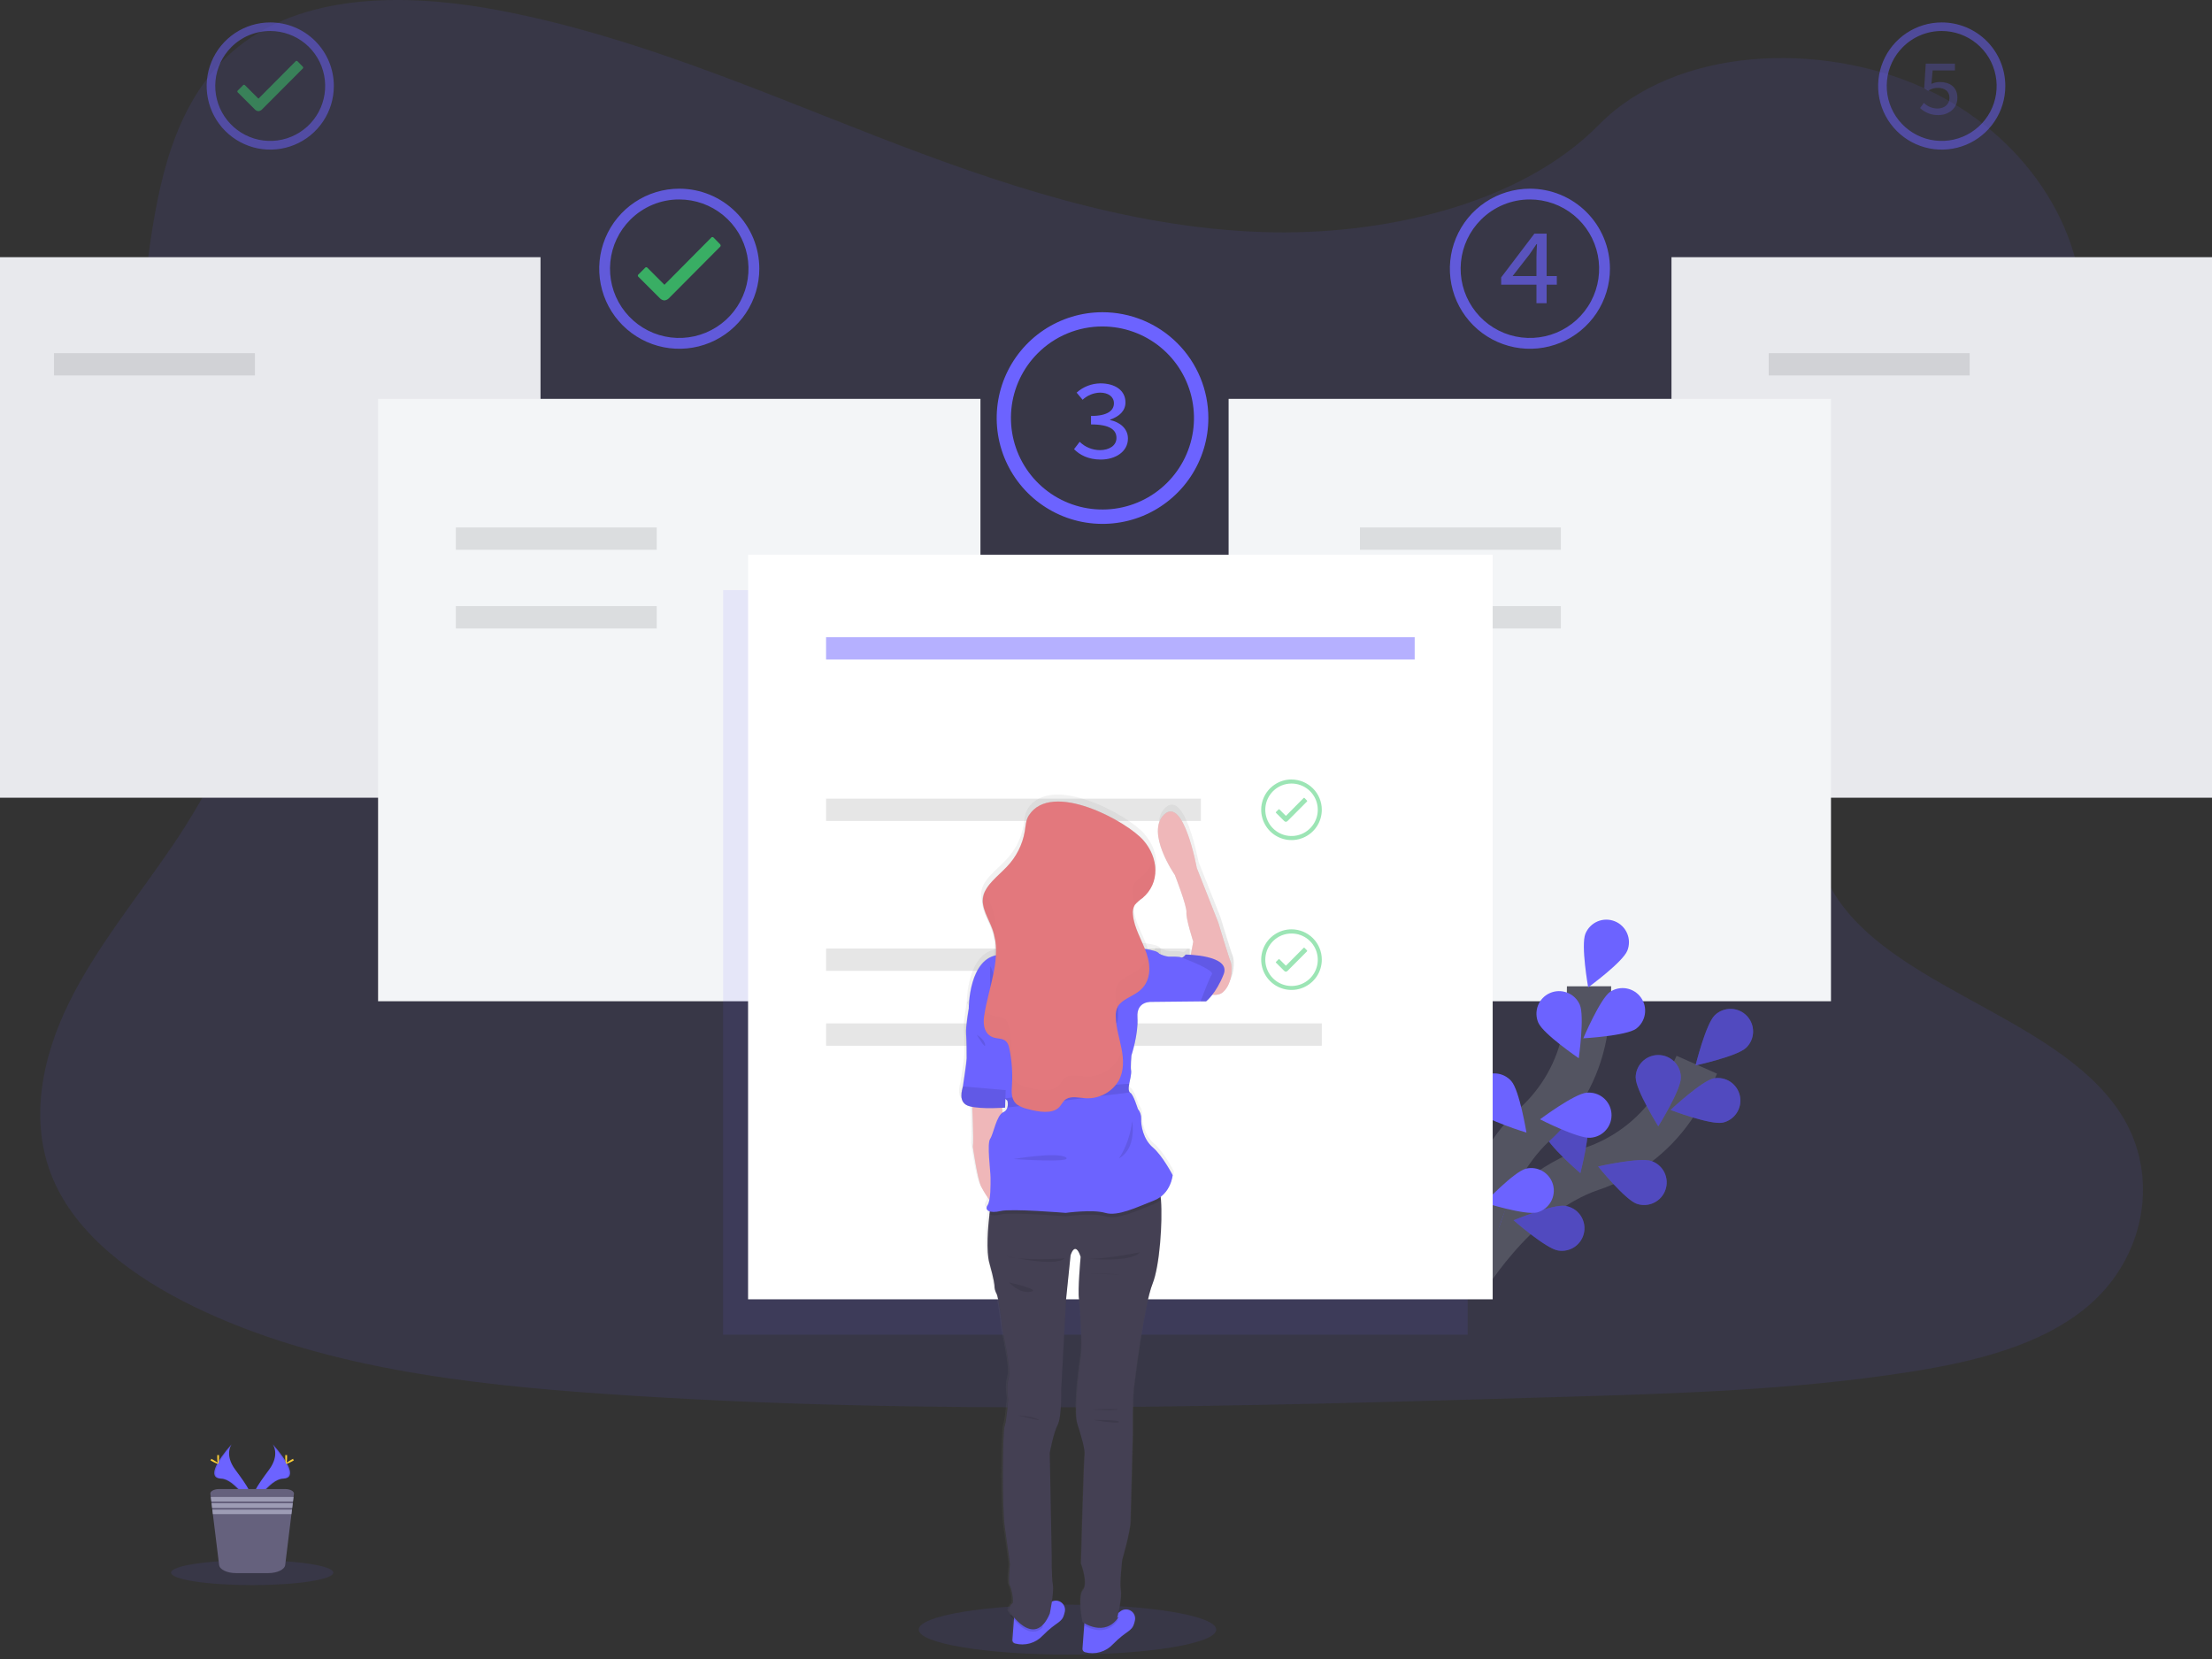 <?xml version="1.0" encoding="UTF-8"?> <svg xmlns="http://www.w3.org/2000/svg" width="100" height="75" viewBox="0 0 100 75" fill="none"><rect x="0" y="0" width="100" height="75" fill="#333333" stroke="none"/><g clip-path="url(#clip0)"><path opacity="0.1" d="M57.05 10.49C50.956 10.279 45.152 8.311 39.609 6.158C34.067 4.006 28.577 1.618 22.629 0.481C18.803 -0.253 14.428 -0.357 11.346 1.695C8.38 3.668 7.42 7.079 6.905 10.237C6.517 12.616 6.289 15.12 7.351 17.346C8.089 18.893 9.398 20.192 10.304 21.672C13.456 26.826 11.228 33.18 7.814 38.211C6.213 40.571 4.353 42.825 3.117 45.334C1.88 47.844 1.309 50.725 2.391 53.288C3.462 55.83 6.017 57.736 8.784 59.078C14.405 61.804 21.025 62.584 27.486 63.026C41.782 64.004 56.154 63.581 70.489 63.156C75.794 63 81.121 62.841 86.34 62.021C89.238 61.565 92.23 60.842 94.334 59.096C97.005 56.88 97.667 53.129 95.877 50.35C92.875 45.69 84.577 44.533 82.477 39.532C81.322 36.779 82.508 33.713 84.186 31.16C87.787 25.683 93.822 20.878 94.139 14.618C94.358 10.318 91.457 6.012 86.971 3.977C82.269 1.845 75.749 2.113 72.282 5.642C68.708 9.278 62.429 10.677 57.05 10.49Z" fill="#6C63FF"></path><path d="M24.436 11.627H0V36.063H24.436V11.627Z" fill="#E8E9ED"></path><path d="M100 11.627H75.564V36.063H100V11.627Z" fill="#E8E9ED"></path><path opacity="0.5" d="M13.69 3.016L13.446 2.766C13.441 2.761 13.435 2.757 13.429 2.754C13.422 2.751 13.415 2.749 13.408 2.75C13.4 2.749 13.393 2.751 13.386 2.754C13.38 2.757 13.374 2.761 13.369 2.766L11.684 4.461L11.07 3.848C11.065 3.843 11.059 3.839 11.052 3.836C11.046 3.833 11.038 3.832 11.031 3.832C11.024 3.832 11.017 3.833 11.01 3.836C11.003 3.839 10.997 3.843 10.992 3.848L10.747 4.094C10.741 4.099 10.737 4.105 10.734 4.112C10.731 4.119 10.73 4.126 10.73 4.134C10.73 4.141 10.731 4.148 10.734 4.155C10.737 4.162 10.741 4.168 10.747 4.173L11.521 4.946C11.562 4.992 11.62 5.021 11.682 5.025C11.743 5.02 11.8 4.993 11.843 4.949L13.691 3.095C13.701 3.084 13.706 3.07 13.706 3.056C13.706 3.041 13.701 3.027 13.691 3.016H13.69Z" fill="#3ACC6C"></path><path opacity="0.5" d="M12.217 1.401C12.792 1.402 13.349 1.601 13.793 1.966C14.238 2.331 14.541 2.839 14.653 3.403C14.765 3.966 14.678 4.552 14.407 5.058C14.136 5.565 13.697 5.962 13.166 6.182C12.635 6.402 12.044 6.431 11.494 6.264C10.944 6.097 10.469 5.744 10.149 5.266C9.83 4.788 9.686 4.214 9.743 3.642C9.799 3.07 10.052 2.536 10.459 2.129C10.689 1.897 10.963 1.714 11.265 1.589C11.567 1.464 11.891 1.4 12.217 1.401ZM12.217 1.014C11.649 1.014 11.093 1.183 10.62 1.499C10.148 1.815 9.779 2.264 9.562 2.789C9.344 3.314 9.287 3.892 9.398 4.45C9.509 5.008 9.783 5.52 10.185 5.922C10.587 6.324 11.1 6.598 11.657 6.709C12.215 6.819 12.793 6.762 13.318 6.545C13.844 6.327 14.293 5.958 14.608 5.485C14.924 5.013 15.092 4.457 15.092 3.888C15.092 3.51 15.018 3.137 14.874 2.788C14.729 2.439 14.518 2.122 14.251 1.855C13.983 1.588 13.667 1.377 13.318 1.232C12.969 1.088 12.595 1.014 12.217 1.014Z" fill="#6C63FF"></path><path opacity="0.8" d="M32.563 11.051L32.256 10.736C32.25 10.73 32.243 10.724 32.234 10.721C32.226 10.717 32.217 10.716 32.208 10.716C32.199 10.715 32.19 10.717 32.181 10.72C32.173 10.724 32.165 10.729 32.159 10.736L30.038 12.874L29.265 12.102C29.258 12.095 29.251 12.09 29.243 12.086C29.235 12.083 29.226 12.081 29.217 12.081C29.207 12.081 29.198 12.083 29.19 12.086C29.182 12.09 29.174 12.095 29.168 12.102L28.858 12.412C28.851 12.418 28.846 12.425 28.842 12.434C28.838 12.443 28.836 12.452 28.836 12.461C28.836 12.47 28.838 12.479 28.842 12.488C28.846 12.496 28.851 12.504 28.858 12.51L29.831 13.482C29.884 13.54 29.957 13.575 30.035 13.581C30.111 13.574 30.183 13.541 30.236 13.487L32.562 11.148C32.573 11.134 32.579 11.118 32.579 11.101C32.579 11.084 32.573 11.067 32.562 11.054L32.563 11.051Z" fill="#3ACC6C"></path><path opacity="0.8" d="M30.708 9.017C31.432 9.017 32.134 9.268 32.694 9.728C33.254 10.188 33.637 10.827 33.778 11.537C33.919 12.248 33.81 12.985 33.468 13.624C33.127 14.263 32.575 14.763 31.905 15.04C31.236 15.318 30.491 15.354 29.798 15.144C29.105 14.934 28.507 14.489 28.104 13.887C27.702 13.285 27.521 12.562 27.592 11.841C27.663 11.12 27.981 10.446 28.493 9.934C28.784 9.642 29.129 9.411 29.509 9.253C29.889 9.096 30.297 9.015 30.708 9.017ZM30.708 8.53C29.992 8.53 29.293 8.742 28.698 9.14C28.103 9.537 27.639 10.103 27.365 10.764C27.091 11.425 27.019 12.153 27.159 12.855C27.299 13.557 27.643 14.201 28.149 14.707C28.655 15.213 29.3 15.558 30.002 15.698C30.704 15.837 31.432 15.766 32.093 15.492C32.754 15.218 33.319 14.754 33.717 14.159C34.115 13.564 34.327 12.864 34.327 12.149C34.327 11.673 34.233 11.203 34.052 10.764C33.87 10.325 33.603 9.926 33.267 9.59C32.931 9.254 32.532 8.987 32.093 8.805C31.654 8.623 31.183 8.53 30.708 8.53Z" fill="#6C63FF"></path><path opacity="0.5" d="M87.782 1.401C88.356 1.402 88.913 1.601 89.357 1.966C89.802 2.331 90.105 2.839 90.217 3.403C90.329 3.966 90.242 4.552 89.971 5.058C89.7 5.565 89.261 5.962 88.73 6.182C88.199 6.402 87.608 6.431 87.058 6.264C86.508 6.097 86.033 5.744 85.713 5.266C85.394 4.788 85.251 4.214 85.307 3.642C85.363 3.07 85.616 2.536 86.023 2.129C86.253 1.897 86.527 1.714 86.829 1.589C87.131 1.464 87.455 1.4 87.782 1.401ZM87.782 1.014C87.213 1.014 86.657 1.183 86.184 1.499C85.712 1.815 85.343 2.264 85.126 2.789C84.908 3.314 84.851 3.892 84.962 4.45C85.073 5.008 85.347 5.52 85.749 5.922C86.151 6.324 86.664 6.598 87.221 6.709C87.779 6.819 88.357 6.762 88.882 6.545C89.408 6.327 89.857 5.958 90.172 5.485C90.488 5.013 90.657 4.457 90.656 3.888C90.656 3.51 90.582 3.137 90.438 2.788C90.293 2.439 90.082 2.122 89.815 1.855C89.548 1.588 89.231 1.377 88.882 1.232C88.533 1.088 88.159 1.014 87.782 1.014Z" fill="#6C63FF"></path><path opacity="0.8" d="M69.159 9.017C69.884 9.016 70.586 9.267 71.147 9.726C71.707 10.184 72.091 10.824 72.233 11.534C72.375 12.245 72.266 12.982 71.925 13.622C71.585 14.261 71.032 14.762 70.363 15.04C69.694 15.317 68.949 15.354 68.256 15.145C67.562 14.935 66.963 14.491 66.561 13.888C66.158 13.286 65.976 12.563 66.047 11.842C66.118 11.121 66.437 10.447 66.949 9.934C67.239 9.643 67.585 9.411 67.965 9.254C68.345 9.097 68.752 9.016 69.164 9.017H69.159ZM69.164 8.53C68.448 8.53 67.749 8.743 67.153 9.14C66.558 9.538 66.094 10.103 65.821 10.764C65.547 11.425 65.475 12.153 65.615 12.855C65.754 13.557 66.099 14.202 66.605 14.708C67.111 15.214 67.756 15.558 68.458 15.698C69.16 15.838 69.887 15.766 70.549 15.492C71.21 15.218 71.775 14.754 72.173 14.159C72.57 13.564 72.782 12.865 72.782 12.149C72.783 11.673 72.689 11.202 72.507 10.763C72.325 10.323 72.058 9.924 71.721 9.588C71.385 9.252 70.985 8.986 70.546 8.804C70.106 8.623 69.635 8.53 69.159 8.53H69.164Z" fill="#6C63FF"></path><path d="M49.843 14.759C50.8 14.76 51.727 15.092 52.467 15.7C53.206 16.307 53.712 17.153 53.898 18.091C54.085 19.03 53.94 20.005 53.488 20.848C53.036 21.692 52.306 22.354 51.422 22.72C50.538 23.086 49.554 23.134 48.638 22.856C47.722 22.578 46.931 21.991 46.399 21.195C45.868 20.399 45.629 19.443 45.722 18.491C45.816 17.538 46.237 16.648 46.914 15.971C47.298 15.585 47.754 15.28 48.257 15.072C48.76 14.864 49.299 14.757 49.843 14.759ZM49.843 14.115C48.897 14.115 47.971 14.396 47.185 14.921C46.398 15.447 45.785 16.194 45.422 17.069C45.06 17.943 44.966 18.905 45.15 19.833C45.335 20.761 45.791 21.613 46.46 22.282C47.129 22.951 47.981 23.407 48.909 23.592C49.837 23.776 50.799 23.682 51.674 23.32C52.548 22.957 53.295 22.344 53.821 21.557C54.346 20.771 54.627 19.846 54.627 18.899C54.627 18.271 54.504 17.649 54.263 17.068C54.023 16.488 53.67 15.96 53.226 15.516C52.782 15.072 52.254 14.719 51.674 14.479C51.093 14.239 50.471 14.115 49.843 14.115Z" fill="#6C63FF"></path><path d="M44.324 18.032H17.092V45.264H44.324V18.032Z" fill="#F3F5F7"></path><path d="M82.775 18.032H55.543V45.264H82.775V18.032Z" fill="#F3F5F7"></path><path opacity="0.1" d="M11.524 15.965H2.442V16.974H11.524V15.965Z" fill="black"></path><path opacity="0.1" d="M89.044 15.965H79.961V16.974H89.044V15.965Z" fill="black"></path><path d="M66.025 58.231C66.025 58.231 68.385 54.051 71.939 52.847C73.433 52.351 74.725 51.384 75.623 50.091C76.043 49.473 76.407 48.818 76.709 48.134" stroke="#535461" stroke-width="2" stroke-miterlimit="10"></path><path d="M78.943 47.364C78.538 47.757 76.653 48.164 76.653 48.164C76.653 48.164 77.116 46.291 77.521 45.897C77.715 45.709 77.977 45.605 78.248 45.609C78.519 45.613 78.777 45.725 78.966 45.92C79.154 46.114 79.258 46.376 79.254 46.647C79.25 46.918 79.138 47.176 78.943 47.364Z" fill="#6C63FF"></path><path d="M77.877 50.752C77.323 50.863 75.523 50.179 75.523 50.179C75.523 50.179 76.928 48.861 77.482 48.749C77.745 48.703 78.016 48.761 78.236 48.912C78.456 49.063 78.608 49.294 78.66 49.556C78.712 49.818 78.659 50.09 78.514 50.313C78.368 50.537 78.14 50.695 77.879 50.752H77.877Z" fill="#6C63FF"></path><path d="M73.993 54.42C73.46 54.232 72.248 52.734 72.248 52.734C72.248 52.734 74.131 52.304 74.661 52.489C74.788 52.532 74.905 52.601 75.005 52.69C75.106 52.779 75.187 52.887 75.246 53.008C75.305 53.129 75.339 53.26 75.347 53.394C75.355 53.528 75.336 53.662 75.292 53.788C75.249 53.915 75.18 54.032 75.091 54.133C75.002 54.233 74.894 54.315 74.773 54.373C74.653 54.432 74.521 54.466 74.388 54.474C74.254 54.482 74.119 54.464 73.993 54.42Z" fill="#6C63FF"></path><path d="M70.433 56.532C69.876 56.438 68.427 55.166 68.427 55.166C68.427 55.166 70.209 54.425 70.766 54.516C70.899 54.537 71.027 54.584 71.142 54.654C71.257 54.725 71.357 54.817 71.436 54.926C71.515 55.036 71.572 55.16 71.603 55.291C71.634 55.422 71.639 55.559 71.617 55.692C71.595 55.825 71.547 55.953 71.475 56.067C71.404 56.181 71.31 56.281 71.2 56.359C71.09 56.437 70.966 56.492 70.834 56.522C70.702 56.552 70.566 56.555 70.433 56.532Z" fill="#6C63FF"></path><path d="M73.947 48.715C73.947 49.281 74.968 50.916 74.968 50.916C74.968 50.916 75.989 49.281 75.989 48.717C75.989 48.446 75.881 48.186 75.689 47.994C75.498 47.803 75.238 47.695 74.967 47.695C74.696 47.695 74.436 47.803 74.245 47.994C74.053 48.186 73.945 48.446 73.945 48.717L73.947 48.715Z" fill="#6C63FF"></path><path d="M69.811 51.241C69.979 51.78 71.444 53.036 71.444 53.036C71.444 53.036 71.929 51.169 71.761 50.631C71.721 50.503 71.656 50.384 71.57 50.281C71.484 50.178 71.378 50.093 71.26 50.031C71.141 49.969 71.011 49.93 70.877 49.918C70.743 49.906 70.609 49.921 70.481 49.961C70.353 50.001 70.234 50.066 70.131 50.152C70.028 50.238 69.943 50.343 69.88 50.462C69.818 50.581 69.78 50.711 69.768 50.845C69.756 50.978 69.771 51.113 69.811 51.241Z" fill="#6C63FF"></path><path d="M66.127 54.244C66.202 54.803 67.432 56.288 67.432 56.288C67.432 56.288 68.227 54.531 68.153 53.972C68.116 53.703 67.975 53.46 67.76 53.295C67.544 53.131 67.272 53.059 67.004 53.095C66.735 53.131 66.492 53.272 66.327 53.488C66.163 53.703 66.091 53.975 66.127 54.244Z" fill="#6C63FF"></path><path opacity="0.25" d="M78.943 47.364C78.538 47.757 76.653 48.164 76.653 48.164C76.653 48.164 77.116 46.291 77.521 45.897C77.715 45.709 77.977 45.605 78.248 45.609C78.519 45.613 78.777 45.725 78.966 45.92C79.154 46.114 79.258 46.376 79.254 46.647C79.25 46.918 79.138 47.176 78.943 47.364Z" fill="black"></path><path opacity="0.25" d="M77.877 50.752C77.323 50.863 75.523 50.179 75.523 50.179C75.523 50.179 76.928 48.861 77.482 48.749C77.745 48.703 78.016 48.761 78.236 48.912C78.456 49.063 78.608 49.294 78.66 49.556C78.712 49.818 78.659 50.09 78.514 50.313C78.368 50.537 78.14 50.695 77.879 50.752H77.877Z" fill="black"></path><path opacity="0.25" d="M73.993 54.42C73.46 54.232 72.248 52.734 72.248 52.734C72.248 52.734 74.131 52.304 74.661 52.489C74.788 52.532 74.905 52.601 75.005 52.69C75.106 52.779 75.187 52.887 75.246 53.008C75.305 53.129 75.339 53.26 75.347 53.394C75.355 53.528 75.336 53.662 75.292 53.788C75.249 53.915 75.18 54.032 75.091 54.133C75.002 54.233 74.894 54.315 74.773 54.373C74.653 54.432 74.521 54.466 74.388 54.474C74.254 54.482 74.119 54.464 73.993 54.42Z" fill="black"></path><path opacity="0.25" d="M70.433 56.532C69.876 56.438 68.427 55.166 68.427 55.166C68.427 55.166 70.209 54.425 70.766 54.516C70.899 54.537 71.027 54.584 71.142 54.654C71.257 54.725 71.357 54.817 71.436 54.926C71.515 55.036 71.572 55.16 71.603 55.291C71.634 55.422 71.639 55.559 71.617 55.692C71.595 55.825 71.547 55.953 71.475 56.067C71.404 56.181 71.31 56.281 71.2 56.359C71.09 56.437 70.966 56.492 70.834 56.522C70.702 56.552 70.566 56.555 70.433 56.532Z" fill="black"></path><path opacity="0.25" d="M73.947 48.715C73.947 49.281 74.968 50.916 74.968 50.916C74.968 50.916 75.989 49.281 75.989 48.717C75.989 48.446 75.881 48.186 75.689 47.994C75.498 47.803 75.238 47.695 74.967 47.695C74.696 47.695 74.436 47.803 74.245 47.994C74.053 48.186 73.945 48.446 73.945 48.717L73.947 48.715Z" fill="black"></path><path opacity="0.25" d="M69.811 51.241C69.979 51.78 71.444 53.036 71.444 53.036C71.444 53.036 71.929 51.169 71.761 50.631C71.721 50.503 71.656 50.384 71.57 50.281C71.484 50.178 71.378 50.093 71.26 50.031C71.141 49.969 71.011 49.93 70.877 49.918C70.743 49.906 70.609 49.921 70.481 49.961C70.353 50.001 70.234 50.066 70.131 50.152C70.028 50.238 69.943 50.343 69.88 50.462C69.818 50.581 69.78 50.711 69.768 50.845C69.756 50.978 69.771 51.113 69.811 51.241Z" fill="black"></path><path opacity="0.25" d="M66.127 54.244C66.202 54.803 67.432 56.288 67.432 56.288C67.432 56.288 68.227 54.531 68.153 53.972C68.116 53.703 67.975 53.46 67.76 53.295C67.544 53.131 67.272 53.059 67.004 53.095C66.735 53.131 66.492 53.272 66.327 53.488C66.163 53.703 66.091 53.975 66.127 54.244Z" fill="black"></path><path d="M66.161 58.148C66.161 58.148 66.625 53.371 69.385 50.83C70.55 49.77 71.34 48.362 71.637 46.816C71.771 46.081 71.838 45.335 71.837 44.588" stroke="#535461" stroke-width="2" stroke-miterlimit="10"></path><path d="M73.568 42.978C73.357 43.502 71.798 44.637 71.798 44.637C71.798 44.637 71.461 42.738 71.672 42.215C71.722 42.09 71.797 41.977 71.891 41.881C71.984 41.785 72.096 41.709 72.22 41.656C72.343 41.604 72.476 41.576 72.61 41.575C72.744 41.574 72.877 41.599 73.002 41.649C73.126 41.699 73.24 41.773 73.335 41.867C73.431 41.961 73.508 42.073 73.56 42.196C73.613 42.32 73.641 42.452 73.642 42.587C73.643 42.721 73.618 42.854 73.568 42.978Z" fill="#6C63FF"></path><path d="M73.965 46.508C73.504 46.833 71.578 46.94 71.578 46.94C71.578 46.94 72.332 45.162 72.79 44.838C73.012 44.692 73.282 44.638 73.543 44.687C73.804 44.737 74.035 44.886 74.188 45.103C74.341 45.32 74.403 45.588 74.361 45.851C74.32 46.113 74.178 46.349 73.965 46.508Z" fill="#6C63FF"></path><path d="M71.9 51.435C71.335 51.482 69.622 50.602 69.622 50.602C69.622 50.602 71.167 49.446 71.729 49.399C71.864 49.386 72 49.399 72.13 49.438C72.26 49.478 72.381 49.543 72.485 49.629C72.59 49.716 72.676 49.822 72.739 49.943C72.801 50.063 72.84 50.195 72.851 50.33C72.862 50.465 72.847 50.601 72.805 50.73C72.763 50.86 72.696 50.979 72.607 51.082C72.519 51.185 72.411 51.269 72.289 51.33C72.168 51.39 72.036 51.426 71.9 51.435Z" fill="#6C63FF"></path><path d="M69.499 54.811C68.952 54.952 67.112 54.374 67.112 54.374C67.112 54.374 68.44 52.974 68.986 52.832C69.246 52.77 69.52 52.813 69.749 52.951C69.978 53.088 70.144 53.311 70.212 53.569C70.279 53.828 70.242 54.103 70.109 54.335C69.975 54.567 69.757 54.737 69.499 54.81V54.811Z" fill="#6C63FF"></path><path d="M69.547 46.239C69.776 46.755 71.372 47.84 71.372 47.84C71.372 47.84 71.644 45.93 71.416 45.414C71.306 45.166 71.103 44.972 70.85 44.875C70.597 44.777 70.316 44.784 70.068 44.894C69.82 45.003 69.626 45.207 69.528 45.46C69.431 45.713 69.437 45.994 69.547 46.242V46.239Z" fill="#6C63FF"></path><path d="M66.788 50.222C67.165 50.646 69.008 51.202 69.008 51.202C69.008 51.202 68.696 49.297 68.324 48.874C68.145 48.67 67.893 48.546 67.622 48.528C67.352 48.511 67.085 48.601 66.882 48.78C66.678 48.959 66.554 49.211 66.536 49.482C66.519 49.752 66.609 50.019 66.788 50.222Z" fill="#6C63FF"></path><path d="M64.638 54.461C64.933 54.943 66.66 55.802 66.66 55.802C66.66 55.802 66.675 53.873 66.378 53.392C66.236 53.161 66.008 52.996 65.744 52.933C65.481 52.87 65.203 52.914 64.972 53.056C64.741 53.198 64.576 53.426 64.513 53.689C64.45 53.953 64.495 54.23 64.636 54.461H64.638Z" fill="#6C63FF"></path><path opacity="0.1" d="M29.69 23.845H20.607V24.854H29.69V23.845Z" fill="black"></path><path opacity="0.1" d="M42.767 32.718H37.345V33.727H42.767V32.718Z" fill="black"></path><path opacity="0.1" d="M45.375 39.492H37.345V40.501H45.375V39.492Z" fill="black"></path><path opacity="0.1" d="M29.69 27.402H20.607V28.412H29.69V27.402Z" fill="black"></path><path opacity="0.1" d="M70.563 23.845H61.48V24.854H70.563V23.845Z" fill="black"></path><path opacity="0.1" d="M70.563 27.402H61.48V28.412H70.563V27.402Z" fill="black"></path><path d="M48.556 20.306L48.81 19.973C49.054 20.212 49.383 20.348 49.725 20.349C50.154 20.349 50.473 20.139 50.473 19.799C50.473 19.43 50.168 19.187 49.322 19.187V18.804C50.075 18.804 50.358 18.557 50.358 18.23C50.358 17.934 50.105 17.75 49.729 17.75C49.436 17.758 49.157 17.873 48.942 18.072L48.672 17.75C48.968 17.484 49.351 17.335 49.75 17.331C50.4 17.331 50.88 17.643 50.88 18.191C50.88 18.577 50.597 18.83 50.19 18.969V18.99C50.626 19.084 50.992 19.373 50.992 19.824C50.992 20.419 50.427 20.776 49.76 20.776C49.193 20.775 48.804 20.559 48.556 20.306Z" fill="#6C63FF"></path><g opacity="0.8"><path opacity="0.8" d="M69.46 11.629C69.46 11.448 69.475 11.218 69.485 11.037H69.461C69.358 11.197 69.24 11.356 69.135 11.515L68.381 12.481H70.381V12.87H67.865V12.541L69.367 10.563H69.92V13.707H69.46V11.629Z" fill="#6C63FF"></path></g><g opacity="0.5"><path opacity="0.5" d="M86.803 4.885L86.974 4.653C87.138 4.814 87.36 4.905 87.59 4.906C87.894 4.906 88.132 4.725 88.132 4.428C88.132 4.132 87.922 3.972 87.61 3.972C87.452 3.97 87.298 4.016 87.166 4.103L86.989 3.989L87.06 2.877H88.378V3.183H87.371L87.315 3.792C87.438 3.736 87.571 3.708 87.706 3.709C88.138 3.709 88.49 3.931 88.49 4.423C88.49 4.914 88.078 5.202 87.633 5.202C87.48 5.206 87.329 5.18 87.186 5.126C87.044 5.072 86.914 4.99 86.803 4.885Z" fill="#6C63FF"></path></g><path opacity="0.1" d="M66.351 26.678H32.689V60.34H66.351V26.678Z" fill="#6C63FF"></path><path d="M67.481 25.077H33.819V58.739H67.481V25.077Z" fill="white"></path><path opacity="0.5" d="M63.955 28.806H37.345V29.816H63.955V28.806Z" fill="#6C63FF"></path><path opacity="0.1" d="M54.289 36.105H37.345V37.114H54.289V36.105Z" fill="black"></path><path opacity="0.1" d="M53.785 42.88H37.345V43.889H53.785V42.88Z" fill="black"></path><path opacity="0.1" d="M59.756 46.266H37.345V47.276H59.756V46.266Z" fill="black"></path><path opacity="0.5" d="M59.089 36.194L58.973 36.074C58.968 36.07 58.961 36.067 58.954 36.067C58.947 36.067 58.941 36.07 58.936 36.074L58.133 36.884L57.84 36.591C57.835 36.587 57.828 36.584 57.821 36.584C57.814 36.584 57.808 36.587 57.803 36.591L57.685 36.709C57.683 36.712 57.681 36.715 57.68 36.718C57.678 36.721 57.678 36.724 57.678 36.728C57.678 36.731 57.678 36.735 57.68 36.738C57.681 36.741 57.683 36.744 57.685 36.747L58.055 37.115C58.075 37.137 58.102 37.15 58.132 37.153C58.161 37.15 58.188 37.137 58.208 37.116L59.089 36.232C59.093 36.226 59.095 36.22 59.095 36.213C59.095 36.206 59.093 36.199 59.089 36.194Z" fill="#3ACC6C"></path><path opacity="0.5" d="M58.387 35.422C58.661 35.422 58.928 35.517 59.14 35.691C59.352 35.865 59.498 36.107 59.551 36.376C59.605 36.645 59.564 36.925 59.434 37.167C59.305 37.409 59.096 37.599 58.842 37.704C58.589 37.809 58.306 37.823 58.044 37.744C57.781 37.664 57.554 37.496 57.401 37.268C57.249 37.039 57.18 36.765 57.207 36.492C57.234 36.219 57.355 35.964 57.549 35.769C57.659 35.659 57.789 35.571 57.933 35.512C58.077 35.452 58.231 35.422 58.387 35.422ZM58.387 35.238C58.116 35.238 57.851 35.318 57.626 35.469C57.4 35.619 57.224 35.833 57.12 36.084C57.017 36.334 56.989 36.609 57.042 36.875C57.095 37.141 57.226 37.385 57.417 37.577C57.609 37.769 57.853 37.899 58.119 37.952C58.385 38.005 58.66 37.978 58.911 37.874C59.161 37.77 59.375 37.594 59.526 37.369C59.676 37.144 59.756 36.878 59.756 36.607C59.756 36.245 59.611 35.897 59.354 35.641C59.098 35.384 58.75 35.24 58.387 35.24V35.238Z" fill="#3ACC6C"></path><path opacity="0.5" d="M59.089 42.968L58.973 42.849C58.97 42.847 58.967 42.845 58.964 42.844C58.961 42.842 58.957 42.842 58.954 42.842C58.95 42.842 58.947 42.842 58.944 42.844C58.941 42.845 58.938 42.847 58.936 42.849L58.133 43.658L57.84 43.366C57.837 43.364 57.835 43.362 57.831 43.36C57.828 43.359 57.825 43.358 57.821 43.358C57.818 43.358 57.814 43.359 57.811 43.36C57.808 43.362 57.806 43.364 57.803 43.366L57.685 43.483C57.683 43.486 57.681 43.489 57.68 43.492C57.678 43.495 57.678 43.498 57.678 43.502C57.678 43.505 57.678 43.509 57.68 43.512C57.681 43.515 57.683 43.518 57.685 43.521L58.055 43.89C58.075 43.912 58.102 43.925 58.132 43.928C58.161 43.925 58.188 43.912 58.208 43.891L59.089 43.006C59.093 43 59.095 42.994 59.095 42.987C59.095 42.98 59.093 42.973 59.089 42.968Z" fill="#3ACC6C"></path><path opacity="0.5" d="M58.387 42.202C58.661 42.201 58.928 42.296 59.14 42.47C59.352 42.644 59.498 42.887 59.551 43.156C59.605 43.425 59.564 43.705 59.434 43.947C59.305 44.189 59.096 44.379 58.842 44.484C58.589 44.589 58.306 44.603 58.044 44.523C57.781 44.444 57.554 44.276 57.401 44.047C57.249 43.819 57.18 43.545 57.207 43.272C57.234 42.998 57.355 42.743 57.549 42.549C57.659 42.438 57.789 42.351 57.933 42.291C58.077 42.232 58.231 42.201 58.387 42.202ZM58.387 42.013C58.116 42.013 57.851 42.093 57.626 42.244C57.4 42.394 57.224 42.608 57.121 42.858C57.017 43.109 56.989 43.384 57.042 43.65C57.095 43.916 57.225 44.16 57.417 44.352C57.608 44.543 57.853 44.674 58.118 44.727C58.384 44.78 58.66 44.753 58.91 44.649C59.16 44.545 59.374 44.37 59.525 44.145C59.676 43.919 59.756 43.654 59.756 43.383C59.756 43.203 59.721 43.025 59.652 42.859C59.583 42.693 59.483 42.542 59.355 42.414C59.228 42.287 59.077 42.186 58.911 42.117C58.745 42.049 58.567 42.013 58.387 42.013Z" fill="#3ACC6C"></path><path opacity="0.1" d="M48.259 74.799C51.973 74.799 54.983 74.293 54.983 73.671C54.983 73.047 51.973 72.543 48.259 72.543C44.545 72.543 41.535 73.047 41.535 73.671C41.535 74.293 44.545 74.799 48.259 74.799Z" fill="#6C63FF"></path><path d="M12.327 65.289C12.327 65.289 12.677 65.748 12.165 66.441C11.652 67.134 11.229 67.718 11.4 68.15C11.4 68.15 12.173 66.863 12.803 66.846C13.433 66.828 13.019 66.063 12.327 65.289Z" fill="#6C63FF"></path><path opacity="0.1" d="M12.327 65.289C12.357 65.334 12.381 65.382 12.398 65.433C13.012 66.155 13.34 66.829 12.749 66.846C12.2 66.862 11.54 67.845 11.381 68.093C11.386 68.112 11.393 68.131 11.4 68.15C11.4 68.15 12.173 66.863 12.803 66.846C13.433 66.828 13.019 66.063 12.327 65.289Z" fill="black"></path><path d="M12.978 65.874C12.978 66.036 12.96 66.166 12.938 66.166C12.915 66.166 12.897 66.036 12.897 65.874C12.897 65.712 12.92 65.788 12.943 65.788C12.965 65.788 12.978 65.713 12.978 65.874Z" fill="#FFD037"></path><path d="M13.203 66.067C13.06 66.144 12.937 66.191 12.927 66.171C12.916 66.152 13.021 66.077 13.164 65.995C13.307 65.913 13.25 65.975 13.258 65.995C13.267 66.016 13.344 65.99 13.203 66.067Z" fill="#FFD037"></path><path d="M10.474 65.289C10.474 65.289 10.122 65.748 10.636 66.441C11.149 67.134 11.571 67.718 11.4 68.15C11.4 68.15 10.626 66.863 9.997 66.846C9.368 66.828 9.781 66.063 10.474 65.289Z" fill="#6C63FF"></path><path opacity="0.1" d="M10.474 65.289C10.443 65.334 10.419 65.382 10.402 65.433C9.787 66.155 9.46 66.829 10.051 66.846C10.601 66.862 11.261 67.845 11.419 68.093C11.413 68.112 11.408 68.131 11.4 68.15C11.4 68.15 10.626 66.863 9.997 66.846C9.368 66.828 9.781 66.063 10.474 65.289Z" fill="black"></path><path d="M9.821 65.874C9.821 66.036 9.839 66.166 9.862 66.166C9.884 66.166 9.902 66.036 9.902 65.874C9.902 65.712 9.879 65.788 9.857 65.788C9.834 65.788 9.821 65.713 9.821 65.874Z" fill="#FFD037"></path><path d="M9.598 66.067C9.739 66.144 9.863 66.191 9.874 66.171C9.885 66.152 9.78 66.077 9.637 65.995C9.493 65.913 9.551 65.975 9.542 65.995C9.534 66.016 9.456 65.99 9.598 66.067Z" fill="#FFD037"></path><path opacity="0.1" d="M11.4 71.659C13.426 71.659 15.068 71.407 15.068 71.096C15.068 70.785 13.426 70.533 11.4 70.533C9.375 70.533 7.733 70.785 7.733 71.096C7.733 71.407 9.375 71.659 11.4 71.659Z" fill="#6C63FF"></path><path d="M13.288 67.531L13.27 67.675L13.246 67.877L13.235 67.962L13.211 68.164L13.2 68.249L13.175 68.45L12.893 70.751C12.868 70.957 12.532 71.117 12.127 71.117H10.67C10.265 71.117 9.93 70.957 9.906 70.751L9.623 68.45L9.599 68.249L9.588 68.164L9.564 67.962L9.554 67.877L9.529 67.675L9.51 67.531C9.496 67.415 9.678 67.317 9.907 67.317H12.89C13.12 67.317 13.302 67.415 13.288 67.531Z" fill="#65617D"></path><path d="M13.27 67.674L13.246 67.877H9.555L9.529 67.674H13.27Z" fill="#9D9CB5"></path><path d="M13.236 67.961L13.211 68.164H9.59L9.565 67.961H13.236Z" fill="#9D9CB5"></path><path d="M13.201 68.248L13.175 68.45H9.624L9.6 68.248H13.201Z" fill="#9D9CB5"></path><path opacity="0.1" d="M55.635 43.483C55.572 43.354 55.07 41.694 55.07 41.694L54.103 39.239C54.103 39.239 53.516 36.008 52.64 36.815C51.765 37.621 53.111 39.555 53.111 39.555C53.111 39.555 53.664 40.967 53.636 41.25C53.607 41.532 53.944 42.568 53.944 42.568L53.834 43.163C53.692 43.154 53.6 43.154 53.6 43.154C53.6 43.154 53.513 43.278 53.43 43.286C53.416 43.288 53.402 43.286 53.389 43.281C53.295 43.238 52.983 43.247 52.824 43.247C52.676 43.227 52.533 43.181 52.401 43.111C52.346 43.002 52.038 42.937 51.764 42.9C51.556 42.382 51.263 41.879 51.222 41.338C51.202 41.191 51.231 41.041 51.305 40.913C51.323 40.885 51.344 40.859 51.367 40.835C51.444 40.758 51.537 40.69 51.621 40.619C51.664 40.583 51.702 40.546 51.739 40.508C52.458 39.812 52.344 38.733 51.692 37.986C50.939 37.122 47.541 35.265 46.513 36.856C46.37 37.078 46.365 37.335 46.325 37.582C46.222 38.185 45.939 38.743 45.513 39.183C45.172 39.545 44.725 39.88 44.529 40.29L44.523 40.275C44.476 40.364 44.442 40.459 44.421 40.557C44.322 41.057 44.659 41.539 44.836 42.025C44.896 42.191 44.94 42.362 44.966 42.536L44.977 42.428C45.021 42.677 45.036 42.93 45.022 43.182C43.788 43.434 43.787 45.56 43.787 45.56C43.787 45.56 43.636 46.408 43.661 46.71C43.686 47.012 43.686 47.673 43.686 47.834C43.686 47.995 43.534 48.984 43.517 49.103C43.495 49.233 43.264 49.861 43.823 50.002C43.862 50.012 43.903 50.021 43.945 50.028C43.969 50.536 44.013 51.601 43.975 51.836C43.975 51.836 44.178 53.266 44.346 53.625C44.455 53.838 44.581 54.041 44.723 54.233C44.711 54.319 44.682 54.403 44.638 54.478C44.552 54.604 44.596 54.706 44.74 54.751C44.736 54.794 44.73 54.843 44.723 54.897C44.662 55.449 44.57 56.544 44.723 57.1C44.939 57.861 44.951 58.114 44.951 58.114C44.951 58.238 44.981 58.36 45.04 58.469C45.134 58.596 45.294 59.775 45.294 59.965C45.294 60.155 45.725 61.867 45.598 62.273C45.471 62.679 45.572 63.25 45.572 63.25C45.572 63.25 45.496 64.251 45.408 64.467C45.319 64.683 45.281 68.157 45.42 69.058C45.559 69.958 45.649 70.706 45.649 70.706C45.649 70.706 45.555 71.53 45.636 71.648C45.717 71.766 45.851 72.447 45.749 72.485C45.648 72.523 45.598 72.802 45.598 72.802C45.651 72.884 45.709 72.963 45.771 73.039C45.732 73.025 45.694 73.008 45.656 72.99C45.697 73.047 45.757 73.126 45.831 73.213L45.762 74.124C45.759 74.16 45.769 74.196 45.789 74.225C45.81 74.254 45.84 74.275 45.875 74.284C46.097 74.345 46.332 74.344 46.554 74.282C46.776 74.219 46.977 74.096 47.135 73.927C47.768 73.281 47.982 73.37 48.099 72.977C48.11 72.934 48.121 72.894 48.13 72.854C48.147 72.778 48.143 72.699 48.117 72.626C48.091 72.552 48.045 72.487 47.984 72.439C47.923 72.391 47.85 72.361 47.772 72.353C47.695 72.344 47.617 72.358 47.547 72.393C47.588 72.11 47.62 71.8 47.589 71.622C47.525 71.255 47.538 70.291 47.538 70.291L47.449 65.677C47.449 65.677 47.614 64.765 47.804 64.41C47.994 64.055 47.969 62.809 47.969 62.809L48.185 58.725L48.399 56.748C48.399 56.748 48.602 56.063 48.855 56.824C48.855 56.824 48.716 58.358 48.78 58.726C48.844 59.094 48.931 60.881 48.868 61.275C48.805 61.669 48.525 63.824 48.703 64.369C48.881 64.914 49.071 65.573 49.033 65.789C48.995 66.005 48.868 70.686 48.868 70.686C48.868 70.686 49.21 71.586 48.957 71.878C48.703 72.169 48.944 73.336 48.944 73.336C48.944 73.336 48.975 73.358 49.027 73.389L49.02 73.483L48.941 74.532C48.938 74.568 48.948 74.603 48.968 74.632C48.989 74.662 49.019 74.683 49.054 74.692C49.276 74.753 49.511 74.752 49.733 74.689C49.955 74.626 50.156 74.504 50.314 74.335C50.947 73.688 51.161 73.777 51.278 73.384C51.289 73.342 51.3 73.3 51.31 73.261C51.329 73.177 51.321 73.089 51.288 73.01C51.255 72.93 51.197 72.863 51.124 72.818C51.051 72.773 50.965 72.752 50.879 72.758C50.793 72.764 50.711 72.796 50.645 72.851C50.641 72.856 50.636 72.86 50.631 72.864C50.615 72.878 50.598 72.89 50.581 72.902L50.556 72.918C50.62 72.628 50.712 72.134 50.669 71.9C50.605 71.558 50.732 70.518 50.732 70.518C50.732 70.518 51.1 69.275 51.108 68.781C51.117 68.286 51.21 64.826 51.21 64.826C51.21 64.826 51.198 63.216 51.249 62.823C51.299 62.43 51.704 59.031 52.11 58.021C52.422 57.243 52.561 55.261 52.478 54.254C52.474 54.203 52.469 54.16 52.464 54.111C52.96 53.738 53.013 53.124 53.013 53.124C53.013 53.124 52.556 52.245 52.117 51.873C51.677 51.501 51.575 50.859 51.592 50.588C51.6 50.422 51.546 50.26 51.441 50.132C51.441 50.132 51.237 49.473 51.102 49.405C51.091 49.399 51.081 49.392 51.072 49.382C50.978 49.282 51.051 48.999 51.051 48.999V48.991C51.066 48.925 51.165 48.499 51.133 48.39C51.101 48.281 51.15 47.714 51.15 47.714C51.15 47.714 51.472 46.751 51.421 45.99C51.37 45.229 52.08 45.296 52.08 45.296L54.273 45.273H54.523C54.628 45.183 54.723 45.082 54.805 44.971C54.89 44.987 54.977 44.984 55.06 44.964C55.144 44.944 55.222 44.905 55.29 44.852C55.755 44.427 55.698 43.614 55.635 43.483ZM45.436 50.074L45.452 49.688L45.538 49.762C45.564 49.863 45.564 49.969 45.538 50.071C45.524 50.118 45.501 50.162 45.468 50.199C45.435 50.237 45.395 50.266 45.349 50.285C45.339 50.291 45.328 50.297 45.318 50.304L45.297 50.084C45.386 50.078 45.436 50.074 45.436 50.074V50.074Z" fill="black"></path><path d="M53.663 44.232C53.663 44.232 54.911 45.035 55.384 44.608C55.857 44.182 55.798 43.359 55.734 43.229C55.67 43.099 55.162 41.428 55.162 41.428L54.18 38.953C54.18 38.953 53.583 35.696 52.692 36.505C51.801 37.314 53.172 39.267 53.172 39.267C53.172 39.267 53.737 40.691 53.705 40.977C53.673 41.262 54.018 42.307 54.018 42.307L53.663 44.232Z" fill="url(#paint0_linear)"></path><path d="M51.334 73.249C51.325 73.29 51.315 73.331 51.301 73.374C51.185 73.77 50.966 73.681 50.322 74.332C50.161 74.503 49.957 74.626 49.732 74.69C49.506 74.753 49.267 74.754 49.041 74.692C49.007 74.683 48.976 74.662 48.955 74.632C48.934 74.603 48.924 74.567 48.927 74.531L49.008 73.474L49.046 72.964C49.046 72.964 50.072 73.252 50.594 72.888C50.611 72.876 50.628 72.863 50.644 72.849L50.659 72.837C50.726 72.782 50.809 72.749 50.896 72.743C50.983 72.737 51.069 72.758 51.143 72.804C51.217 72.849 51.276 72.916 51.31 72.996C51.344 73.076 51.353 73.165 51.334 73.249Z" fill="url(#paint1_linear)"></path><path d="M48.117 72.85C48.108 72.891 48.097 72.932 48.085 72.975C47.969 73.371 47.75 73.282 47.105 73.933C46.945 74.103 46.74 74.227 46.515 74.29C46.289 74.354 46.051 74.355 45.825 74.294C45.79 74.285 45.759 74.264 45.738 74.234C45.717 74.204 45.707 74.168 45.71 74.132L45.79 73.075L45.83 72.565C45.83 72.565 46.855 72.853 47.377 72.489C47.395 72.477 47.411 72.464 47.428 72.45L47.443 72.438C47.51 72.383 47.592 72.35 47.679 72.344C47.766 72.338 47.852 72.359 47.927 72.404C48.001 72.449 48.059 72.517 48.093 72.597C48.127 72.677 48.136 72.765 48.117 72.85Z" fill="url(#paint2_linear)"></path><g opacity="0.1"><path opacity="0.1" d="M47.055 73.009L47.097 73.558C46.508 74.142 45.807 73.276 45.6 72.988C46.139 73.265 47.055 73.009 47.055 73.009Z" fill="url(#paint3_linear)"></path></g><g opacity="0.1"><path opacity="0.1" d="M50.515 73.233L50.593 73.182C50.055 73.993 49.256 73.619 49.008 73.474L49.046 72.964C49.046 72.964 50.072 73.252 50.594 72.888C50.553 73.087 50.515 73.233 50.515 73.233Z" fill="url(#paint4_linear)"></path></g><path d="M52.153 57.879C51.74 58.901 51.328 62.328 51.276 62.724C51.224 63.12 51.237 64.744 51.237 64.744L51.13 68.733C51.118 69.232 50.744 70.484 50.744 70.484C50.744 70.484 50.615 71.533 50.679 71.878C50.743 72.222 50.511 73.131 50.511 73.131L50.59 73.08C49.944 74.051 48.927 73.322 48.927 73.322C48.927 73.322 48.682 72.146 48.939 71.852C49.196 71.558 48.849 70.651 48.849 70.651C48.849 70.651 48.977 65.933 49.017 65.716C49.056 65.498 48.87 64.833 48.682 64.283C48.493 63.733 48.784 61.56 48.849 61.164C48.914 60.767 48.823 58.965 48.755 58.594C48.687 58.223 48.832 56.676 48.832 56.676C48.574 55.91 48.368 56.6 48.368 56.6L48.162 58.607L47.95 62.729C47.95 62.729 47.977 63.981 47.782 64.339C47.589 64.697 47.422 65.618 47.422 65.618L47.516 70.271C47.516 70.271 47.503 71.243 47.568 71.614C47.633 71.985 47.426 72.944 47.426 72.944C46.704 74.631 45.542 72.803 45.542 72.803C45.542 72.803 45.593 72.521 45.697 72.483C45.8 72.445 45.658 71.754 45.581 71.636C45.504 71.517 45.593 70.694 45.593 70.694C45.593 70.694 45.504 69.941 45.362 69.031C45.219 68.121 45.259 64.621 45.348 64.403C45.438 64.186 45.516 63.179 45.516 63.179C45.516 63.179 45.413 62.604 45.542 62.194C45.671 61.784 45.233 60.059 45.233 59.867C45.233 59.675 45.065 58.487 44.975 58.361C44.914 58.251 44.882 58.128 44.88 58.003C44.88 58.003 44.867 57.747 44.648 56.98C44.488 56.415 44.582 55.315 44.648 54.76C44.67 54.554 44.689 54.423 44.689 54.423C44.689 54.423 52.088 53.233 52.384 53.503C52.454 53.565 52.5 53.785 52.526 54.092C52.61 55.096 52.468 57.095 52.153 57.879Z" fill="url(#paint5_linear)"></path><g opacity="0.1"><path opacity="0.1" d="M49.355 63.627C49.39 63.627 50.202 63.696 50.507 63.636C50.811 63.575 49.355 63.627 49.355 63.627Z" fill="url(#paint6_linear)"></path></g><g opacity="0.1"><path opacity="0.1" d="M49.415 64.105C49.415 64.105 50.545 64.3 50.602 64.199C50.658 64.097 49.415 64.105 49.415 64.105Z" fill="url(#paint7_linear)"></path></g><g opacity="0.1"><path opacity="0.1" d="M45.97 63.9C45.97 63.9 46.554 63.926 46.872 64.071C47.19 64.216 45.97 63.9 45.97 63.9Z" fill="url(#paint8_linear)"></path></g><path d="M43.847 49.564C43.847 49.564 43.942 51.346 43.891 51.66C43.891 51.66 44.097 53.101 44.267 53.467C44.421 53.759 44.603 54.036 44.809 54.294L45.316 50.757L45.198 49.546L43.847 49.564Z" fill="url(#paint9_linear)"></path><path d="M49.175 41.449C50.271 41.449 51.16 40.568 51.16 39.48C51.16 38.393 50.271 37.511 49.175 37.511C48.079 37.511 47.19 38.393 47.19 39.48C47.19 40.568 48.079 41.449 49.175 41.449Z" fill="url(#paint10_linear)"></path><path d="M48.144 40.401C48.144 40.401 47.525 41.603 46.907 42.166C46.288 42.729 50.619 43.367 50.721 43.367C50.824 43.367 49.948 40.811 50.103 40.504C50.257 40.197 48.144 40.401 48.144 40.401Z" fill="url(#paint11_linear)"></path><g opacity="0.1"><path opacity="0.1" d="M52.526 54.083C52.429 54.157 52.322 54.216 52.208 54.26C51.418 54.567 50.558 54.993 49.974 54.825C49.389 54.656 48.153 54.825 48.153 54.825C48.153 54.825 45.66 54.62 45.162 54.739C44.995 54.79 44.817 54.794 44.648 54.752C44.67 54.546 44.689 54.415 44.689 54.415C44.689 54.415 52.088 53.226 52.384 53.495C52.454 53.556 52.5 53.773 52.526 54.083Z" fill="url(#paint12_linear)"></path></g><path d="M53.068 52.947C53.068 52.947 52.999 53.795 52.208 54.106C51.417 54.418 50.558 54.84 49.974 54.671C49.389 54.503 48.153 54.671 48.153 54.671C48.153 54.671 45.66 54.466 45.162 54.586C44.664 54.705 44.409 54.552 44.56 54.33C44.712 54.107 44.699 53.376 44.699 53.069C44.699 52.762 44.526 51.517 44.681 51.296C44.835 51.074 44.973 50.222 45.282 50.086C45.329 50.066 45.37 50.037 45.404 49.999C45.437 49.962 45.462 49.917 45.476 49.869C45.503 49.767 45.503 49.66 45.476 49.557C45.476 49.557 45.424 49.515 45.351 49.451C45.169 49.29 44.861 48.991 44.96 48.893C45.097 48.756 44.96 47.869 44.96 47.869C44.96 47.869 44.633 47.187 44.753 46.932C44.874 46.677 43.705 45.331 43.705 45.331C43.705 45.331 43.705 43.013 45.118 42.91C45.118 42.91 46.114 42.945 46.234 42.502C46.355 42.058 47.145 41.802 47.145 41.802L48.949 42.195C48.949 42.195 50.55 42.536 50.84 42.331C51.13 42.127 51.356 42.604 51.356 42.604C51.356 42.604 52.352 42.655 52.456 42.86C52.559 43.064 52.129 45.058 52.129 45.058C52.129 45.058 51.407 44.991 51.459 45.758C51.51 46.525 51.184 47.496 51.184 47.496C51.184 47.496 51.132 48.061 51.167 48.178C51.202 48.295 51.099 48.717 51.083 48.783V48.792C51.083 48.792 51.011 49.074 51.105 49.179C51.114 49.188 51.124 49.195 51.135 49.202C51.272 49.269 51.478 49.934 51.478 49.934C51.586 50.063 51.641 50.227 51.634 50.395C51.617 50.668 51.719 51.315 52.166 51.69C52.612 52.066 53.068 52.947 53.068 52.947Z" fill="url(#paint13_linear)"></path><path d="M45.402 49.001V49.074L45.37 49.871C45.37 49.871 44.313 49.956 43.737 49.811C43.161 49.666 43.405 49.036 43.427 48.904C43.444 48.785 43.599 47.787 43.599 47.625C43.599 47.463 43.599 46.799 43.573 46.495C43.548 46.192 43.702 45.336 43.702 45.336L43.813 45.2L45.025 45.66L45.402 49.001Z" fill="url(#paint14_linear)"></path><g opacity="0.1"><path opacity="0.1" d="M45.4 49.075L45.368 49.873C45.368 49.873 44.312 49.958 43.735 49.813C43.159 49.668 43.403 49.038 43.426 48.906L45.4 49.075Z" fill="url(#paint15_linear)"></path></g><g opacity="0.1"><path opacity="0.1" d="M45.48 49.867C45.507 49.765 45.507 49.658 45.48 49.555C45.48 49.555 45.428 49.513 45.356 49.449C46.267 49.324 49.87 48.832 51.085 48.779V48.788C51.085 48.788 51.013 49.071 51.106 49.175L45.48 49.867Z" fill="url(#paint16_linear)"></path></g><g opacity="0.1"><path opacity="0.1" d="M51.212 50.488C51.212 50.488 51.435 51.741 50.602 52.183C50.602 52.183 51.074 51.558 51.212 50.488Z" fill="url(#paint17_linear)"></path></g><g opacity="0.1"><path opacity="0.1" d="M45.755 52.215C45.755 52.215 47.766 51.874 48.161 52.137C48.556 52.401 45.755 52.215 45.755 52.215Z" fill="url(#paint18_linear)"></path></g><g opacity="0.1"><path opacity="0.1" d="M50.515 44.45C50.515 44.45 50.206 45.711 50.438 46.001C50.67 46.291 50.515 44.45 50.515 44.45Z" fill="url(#paint19_linear)"></path></g><g opacity="0.1"><path opacity="0.1" d="M44.689 43.418C44.689 43.418 44.972 43.889 44.801 44.373C44.631 44.857 44.689 43.418 44.689 43.418Z" fill="url(#paint20_linear)"></path></g><path d="M44.105 47.526C44.105 47.526 44.466 47.74 44.346 48.072C44.225 48.405 44.105 47.526 44.105 47.526Z" fill="url(#paint21_linear)"></path><g opacity="0.1"><path opacity="0.1" d="M44.068 46.555C44.068 46.555 44.403 46.734 44.444 46.998C44.486 47.262 44.068 46.555 44.068 46.555Z" fill="url(#paint22_linear)"></path></g><g opacity="0.1"><path opacity="0.1" d="M49.038 56.748C49.038 56.748 51.143 56.962 51.564 56.466C51.564 56.468 49.665 56.843 49.038 56.748Z" fill="url(#paint23_linear)"></path></g><g opacity="0.1"><path opacity="0.1" d="M45.403 56.63C45.403 56.63 47.663 57.158 48.109 56.74C48.109 56.74 46.168 56.885 45.403 56.63Z" fill="url(#paint24_linear)"></path></g><g opacity="0.1"><path opacity="0.1" d="M49.201 57.44C49.201 57.44 50.142 57.44 50.584 57.465C51.025 57.49 49.201 57.44 49.201 57.44Z" fill="url(#paint25_linear)"></path></g><g opacity="0.1"><path opacity="0.1" d="M45.557 57.84C45.557 57.84 46.022 58.36 46.545 58.266C47.069 58.173 45.557 57.84 45.557 57.84Z" fill="url(#paint26_linear)"></path></g><path d="M46.469 36.552C46.323 36.776 46.318 37.035 46.281 37.284C46.177 37.895 45.889 38.459 45.456 38.902C45.043 39.337 44.477 39.731 44.371 40.262C44.27 40.767 44.613 41.252 44.793 41.742C45.264 43.037 44.605 44.394 44.412 45.73C44.359 46.099 44.423 46.571 44.882 46.693C45.026 46.732 45.189 46.727 45.317 46.787C45.491 46.869 45.543 47.04 45.575 47.193C45.69 47.742 45.73 48.303 45.693 48.863C45.672 49.177 45.65 49.538 45.948 49.753C46.101 49.847 46.268 49.914 46.444 49.949C46.914 50.075 47.524 50.176 47.841 49.882C47.975 49.758 48.029 49.583 48.19 49.485C48.439 49.339 48.792 49.438 49.106 49.453C49.402 49.466 49.696 49.399 49.958 49.26C50.22 49.12 50.439 48.913 50.594 48.66C50.848 48.207 50.826 47.691 50.732 47.203C50.638 46.716 50.476 46.234 50.463 45.74C50.449 45.567 50.487 45.394 50.575 45.244C50.763 44.95 51.212 44.816 51.516 44.585C52.087 44.152 52.081 43.442 51.878 42.848C51.674 42.253 51.298 41.686 51.252 41.072C51.231 40.923 51.261 40.772 51.336 40.642C51.436 40.519 51.553 40.411 51.683 40.32C52.516 39.623 52.418 38.476 51.729 37.691C50.964 36.818 47.51 34.945 46.469 36.552Z" fill="url(#paint27_linear)"></path><g opacity="0.1"><path opacity="0.1" d="M44.898 42.278C44.98 41.762 44.935 41.235 44.767 40.741C44.673 40.493 44.544 40.246 44.449 39.999C44.401 40.087 44.366 40.183 44.346 40.281C44.244 40.785 44.587 41.27 44.767 41.761C44.828 41.929 44.872 42.102 44.898 42.278Z" fill="url(#paint28_linear)"></path><path opacity="0.1" d="M45.669 47.861C45.705 47.302 45.665 46.74 45.55 46.192C45.518 46.038 45.465 45.868 45.293 45.786C45.164 45.725 45 45.73 44.857 45.692C44.769 45.671 44.688 45.63 44.618 45.573C44.549 45.516 44.493 45.444 44.456 45.362C44.43 45.492 44.407 45.622 44.388 45.751C44.334 46.12 44.398 46.592 44.859 46.715C45.002 46.753 45.166 46.748 45.295 46.809C45.467 46.891 45.52 47.061 45.552 47.215C45.605 47.469 45.642 47.727 45.663 47.986C45.661 47.945 45.669 47.903 45.669 47.861Z" fill="url(#paint29_linear)"></path><path opacity="0.1" d="M50.565 47.663C50.41 47.916 50.191 48.123 49.929 48.262C49.667 48.401 49.373 48.468 49.077 48.456C48.764 48.441 48.41 48.342 48.162 48.488C47.996 48.582 47.945 48.761 47.812 48.884C47.495 49.179 46.886 49.078 46.415 48.952C46.24 48.916 46.072 48.85 45.92 48.756C45.79 48.662 45.702 48.521 45.676 48.362C45.676 48.538 45.676 48.714 45.665 48.889C45.644 49.202 45.621 49.563 45.92 49.779C46.072 49.873 46.24 49.939 46.415 49.974C46.886 50.102 47.495 50.201 47.812 49.907C47.945 49.783 48.001 49.609 48.162 49.511C48.41 49.364 48.764 49.463 49.077 49.479C49.373 49.492 49.668 49.425 49.929 49.285C50.191 49.146 50.41 48.939 50.565 48.685C50.809 48.25 50.798 47.757 50.714 47.286C50.681 47.418 50.631 47.544 50.565 47.663Z" fill="url(#paint30_linear)"></path><path opacity="0.1" d="M51.656 39.32C51.526 39.41 51.409 39.519 51.309 39.642C51.234 39.772 51.205 39.923 51.225 40.071C51.241 40.258 51.281 40.442 51.343 40.618C51.439 40.517 51.544 40.425 51.656 40.343C52.221 39.872 52.357 39.194 52.174 38.562C52.077 38.859 51.898 39.122 51.656 39.32Z" fill="url(#paint31_linear)"></path><path opacity="0.1" d="M51.489 43.584C51.184 43.815 50.736 43.949 50.548 44.244C50.461 44.394 50.422 44.567 50.437 44.74C50.444 44.939 50.468 45.138 50.51 45.333C50.522 45.31 50.534 45.288 50.548 45.266C50.736 44.974 51.184 44.839 51.489 44.607C52.01 44.212 52.054 43.586 51.9 43.027C51.821 43.249 51.678 43.443 51.489 43.584Z" fill="url(#paint32_linear)"></path></g><path d="M55.413 43.794C55.061 44.68 54.605 45.029 54.605 45.029H54.352L52.122 45.052L51.864 44.353L52.226 42.846L52.448 42.861C52.582 42.931 52.727 42.977 52.878 42.997C53.041 42.997 53.359 42.989 53.453 43.031C53.466 43.037 53.481 43.039 53.495 43.037C53.579 43.028 53.669 42.903 53.669 42.903C53.669 42.903 55.766 42.907 55.413 43.794Z" fill="url(#paint33_linear)"></path><g opacity="0.1"><path opacity="0.1" d="M55.413 43.794C55.061 44.68 54.605 45.029 54.605 45.029H54.352C54.484 44.678 54.763 43.957 54.872 43.791C54.981 43.625 54.042 43.241 53.496 43.029C53.58 43.021 53.669 42.895 53.669 42.895C53.669 42.895 55.766 42.907 55.413 43.794Z" fill="url(#paint34_linear)"></path></g><path d="M53.597 44.48C53.597 44.48 54.821 45.277 55.292 44.851C55.763 44.425 55.7 43.612 55.636 43.483C55.573 43.354 55.072 41.694 55.072 41.694L54.105 39.239C54.105 39.239 53.518 36.008 52.642 36.814C51.767 37.62 53.113 39.555 53.113 39.555C53.113 39.555 53.666 40.967 53.637 41.249C53.609 41.532 53.945 42.568 53.945 42.568L53.597 44.48Z" fill="#EFB7B9"></path><path d="M51.306 73.262C51.297 73.301 51.285 73.343 51.274 73.385C51.159 73.778 50.944 73.689 50.31 74.336C50.152 74.505 49.952 74.627 49.73 74.69C49.508 74.753 49.273 74.754 49.05 74.693C49.015 74.684 48.985 74.662 48.965 74.633C48.944 74.604 48.934 74.569 48.937 74.533L49.016 73.484L49.055 72.979C49.055 72.979 50.064 73.262 50.577 72.903C50.594 72.891 50.611 72.878 50.627 72.864C50.632 72.861 50.637 72.857 50.641 72.852C50.708 72.797 50.79 72.764 50.876 72.759C50.961 72.753 51.047 72.774 51.12 72.819C51.194 72.864 51.251 72.931 51.284 73.01C51.318 73.09 51.325 73.178 51.306 73.262Z" fill="#6C63FF"></path><path d="M48.138 72.866C48.129 72.906 48.118 72.946 48.106 72.989C47.992 73.382 47.776 73.293 47.142 73.939C46.985 74.108 46.784 74.231 46.562 74.294C46.34 74.356 46.105 74.357 45.882 74.296C45.848 74.287 45.817 74.266 45.797 74.237C45.776 74.208 45.766 74.172 45.769 74.136L45.848 73.087L45.887 72.583C45.887 72.583 46.896 72.865 47.41 72.506C47.427 72.495 47.444 72.482 47.459 72.469L47.474 72.456C47.54 72.401 47.622 72.368 47.708 72.363C47.794 72.357 47.879 72.378 47.952 72.424C48.026 72.469 48.083 72.536 48.116 72.615C48.149 72.695 48.157 72.782 48.138 72.866Z" fill="#6C63FF"></path><path opacity="0.1" d="M47.095 73.023L47.137 73.569C46.557 74.147 45.867 73.286 45.664 73.004C46.197 73.275 47.095 73.023 47.095 73.023Z" fill="black"></path><path opacity="0.1" d="M50.5 73.245L50.576 73.195C50.047 73.999 49.258 73.628 49.016 73.484L49.055 72.979C49.055 72.979 50.064 73.262 50.577 72.903C50.537 73.1 50.5 73.245 50.5 73.245Z" fill="black"></path><path d="M52.11 58.021C51.704 59.035 51.298 62.433 51.249 62.823C51.199 63.213 51.21 64.826 51.21 64.826L51.108 68.781C51.096 69.275 50.732 70.518 50.732 70.518C50.732 70.518 50.605 71.554 50.669 71.9C50.732 72.247 50.504 73.143 50.504 73.143L50.58 73.092C49.946 74.055 48.944 73.333 48.944 73.333C48.944 73.333 48.703 72.167 48.957 71.875C49.21 71.583 48.868 70.683 48.868 70.683C48.868 70.683 48.995 66.004 49.033 65.786C49.071 65.569 48.88 64.912 48.703 64.366C48.526 63.821 48.805 61.665 48.868 61.272C48.931 60.88 48.843 59.09 48.78 58.723C48.717 58.356 48.855 56.821 48.855 56.821C48.602 56.06 48.399 56.745 48.399 56.745L48.196 58.735L47.977 62.823C47.977 62.823 48.002 64.065 47.812 64.424C47.621 64.782 47.458 65.687 47.458 65.687L47.546 70.301C47.546 70.301 47.534 71.266 47.597 71.633C47.66 72 47.458 72.951 47.458 72.951C46.748 74.624 45.606 72.812 45.606 72.812C45.606 72.812 45.657 72.529 45.758 72.494C45.859 72.46 45.72 71.771 45.644 71.657C45.568 71.543 45.657 70.716 45.657 70.716C45.657 70.716 45.563 69.967 45.428 69.067C45.294 68.167 45.328 64.692 45.416 64.476C45.505 64.261 45.581 63.259 45.581 63.259C45.581 63.259 45.479 62.688 45.606 62.282C45.734 61.877 45.302 60.165 45.302 59.975C45.302 59.784 45.138 58.605 45.048 58.478C44.99 58.369 44.959 58.247 44.96 58.123C44.96 58.123 44.947 57.87 44.732 57.109C44.574 56.554 44.667 55.459 44.732 54.907C44.754 54.702 44.773 54.572 44.773 54.572C44.773 54.572 52.052 53.394 52.344 53.66C52.411 53.722 52.458 53.943 52.483 54.245C52.561 55.256 52.422 57.238 52.11 58.021Z" fill="#444053"></path><path opacity="0.1" d="M49.359 63.718C49.393 63.718 50.196 63.785 50.489 63.726C50.782 63.667 49.359 63.718 49.359 63.718Z" fill="black"></path><path opacity="0.1" d="M49.418 64.191C49.418 64.191 50.525 64.386 50.585 64.285C50.644 64.185 49.418 64.191 49.418 64.191Z" fill="black"></path><path opacity="0.1" d="M46.028 63.989C46.028 63.989 46.603 64.014 46.915 64.157C47.228 64.3 46.028 63.989 46.028 63.989Z" fill="black"></path><path d="M43.94 49.769C43.94 49.769 44.034 51.536 43.982 51.848C43.982 51.848 44.185 53.278 44.354 53.637C44.505 53.927 44.684 54.202 44.887 54.458L45.386 50.953L45.268 49.752L43.94 49.769Z" fill="#EFB7B9"></path><path d="M49.182 41.721C50.26 41.721 51.135 40.847 51.135 39.768C51.135 38.69 50.26 37.815 49.182 37.815C48.103 37.815 47.229 38.69 47.229 39.768C47.229 40.847 48.103 41.721 49.182 41.721Z" fill="#EFB7B9"></path><path d="M48.167 40.682C48.167 40.682 47.558 41.873 46.949 42.431C46.34 42.99 50.602 43.623 50.703 43.623C50.805 43.623 49.943 41.087 50.094 40.783C50.246 40.478 48.167 40.682 48.167 40.682Z" fill="#EFB7B9"></path><path opacity="0.1" d="M52.478 54.255C52.383 54.328 52.278 54.387 52.166 54.431C51.388 54.735 50.542 55.157 49.967 54.988C49.392 54.819 48.178 54.988 48.178 54.988C48.178 54.988 45.73 54.785 45.236 54.903C45.071 54.953 44.895 54.957 44.727 54.914C44.749 54.709 44.768 54.579 44.768 54.579C44.768 54.579 52.047 53.4 52.339 53.667C52.407 53.729 52.453 53.945 52.478 54.255Z" fill="black"></path><path d="M53.013 53.124C53.013 53.124 52.945 53.972 52.166 54.274C51.386 54.576 50.542 55.001 49.967 54.832C49.392 54.664 48.178 54.832 48.178 54.832C48.178 54.832 45.73 54.629 45.236 54.748C44.743 54.866 44.492 54.714 44.644 54.493C44.796 54.273 44.78 53.552 44.78 53.243C44.78 52.934 44.61 51.704 44.763 51.484C44.915 51.264 45.045 50.419 45.355 50.283C45.401 50.264 45.441 50.235 45.474 50.198C45.506 50.16 45.53 50.116 45.543 50.069C45.569 49.968 45.569 49.861 45.543 49.76C45.543 49.76 45.492 49.718 45.421 49.654C45.242 49.494 44.939 49.198 45.037 49.101C45.171 48.965 45.037 48.086 45.037 48.086C45.037 48.086 44.715 47.41 44.833 47.156C44.952 46.903 43.798 45.567 43.798 45.567C43.798 45.567 43.798 43.267 45.185 43.166C45.185 43.166 46.165 43.2 46.283 42.76C46.402 42.32 47.18 42.067 47.18 42.067L48.955 42.456C48.955 42.456 50.527 42.794 50.815 42.591C51.102 42.389 51.318 42.861 51.318 42.861C51.318 42.861 52.298 42.911 52.4 43.114C52.502 43.316 52.079 45.295 52.079 45.295C52.079 45.295 51.369 45.228 51.42 45.989C51.471 46.75 51.149 47.713 51.149 47.713C51.149 47.713 51.098 48.271 51.132 48.389C51.166 48.507 51.065 48.924 51.05 48.99V48.998C51.05 48.998 50.98 49.281 51.072 49.381C51.08 49.391 51.09 49.398 51.101 49.404C51.236 49.471 51.44 50.131 51.44 50.131C51.545 50.259 51.599 50.421 51.591 50.587C51.574 50.858 51.676 51.5 52.116 51.872C52.556 52.244 53.013 53.124 53.013 53.124Z" fill="#6C63FF"></path><path d="M45.47 49.211V49.282L45.439 50.073C45.439 50.073 44.403 50.158 43.838 50.014C43.273 49.87 43.51 49.246 43.532 49.115C43.549 48.996 43.702 48.007 43.702 47.846C43.702 47.686 43.702 47.026 43.676 46.722C43.651 46.418 43.802 45.572 43.802 45.572L43.912 45.437L45.105 45.894L45.47 49.211Z" fill="#6C63FF"></path><path opacity="0.1" d="M45.467 49.282L45.436 50.073C45.436 50.073 44.4 50.158 43.835 50.014C43.27 49.87 43.508 49.246 43.529 49.115L45.467 49.282Z" fill="black"></path><path opacity="0.1" d="M45.542 50.07C45.569 49.968 45.569 49.862 45.542 49.761C45.542 49.761 45.492 49.719 45.42 49.656C46.316 49.531 49.862 49.044 51.056 48.996V49.005C51.056 49.005 50.987 49.287 51.078 49.388L45.542 50.07Z" fill="black"></path><path opacity="0.1" d="M51.185 50.682C51.185 50.682 51.405 51.925 50.585 52.364C50.585 52.364 51.05 51.748 51.185 50.682Z" fill="black"></path><path opacity="0.1" d="M45.816 52.398C45.816 52.398 47.794 52.06 48.184 52.322C48.573 52.584 45.816 52.398 45.816 52.398Z" fill="black"></path><path opacity="0.1" d="M50.5 44.697C50.5 44.697 50.196 45.948 50.424 46.235C50.651 46.523 50.5 44.697 50.5 44.697Z" fill="black"></path><path opacity="0.1" d="M44.768 43.674C44.768 43.674 45.051 44.138 44.879 44.62C44.706 45.102 44.768 43.674 44.768 43.674Z" fill="black"></path><path d="M44.194 47.749C44.194 47.749 44.549 47.961 44.43 48.29C44.312 48.62 44.194 47.749 44.194 47.749Z" fill="#6C63FF"></path><path opacity="0.1" d="M44.162 46.785C44.162 46.785 44.492 46.962 44.534 47.224C44.576 47.486 44.162 46.785 44.162 46.785Z" fill="black"></path><path opacity="0.1" d="M49.046 56.896C49.046 56.896 51.118 57.108 51.531 56.613C51.531 56.617 49.663 56.985 49.046 56.896Z" fill="black"></path><path opacity="0.1" d="M45.47 56.777C45.47 56.777 47.693 57.301 48.133 56.887C48.133 56.891 46.222 57.031 45.47 56.777Z" fill="black"></path><path opacity="0.1" d="M49.206 57.58C49.206 57.58 50.136 57.58 50.568 57.605C50.999 57.631 49.206 57.58 49.206 57.58Z" fill="black"></path><path opacity="0.1" d="M45.622 57.977C45.622 57.977 46.079 58.493 46.594 58.4C47.109 58.307 45.622 57.977 45.622 57.977Z" fill="black"></path><path d="M46.516 36.859C46.373 37.081 46.368 37.338 46.328 37.585C46.225 38.188 45.942 38.746 45.516 39.186C45.111 39.617 44.555 40.008 44.449 40.534C44.35 41.034 44.687 41.515 44.864 42.002C45.335 43.285 44.676 44.632 44.488 45.957C44.435 46.323 44.498 46.791 44.949 46.913C45.09 46.95 45.252 46.946 45.379 47.007C45.548 47.088 45.6 47.257 45.631 47.409C45.744 47.953 45.784 48.51 45.748 49.065C45.727 49.377 45.704 49.735 45.998 49.949C46.148 50.042 46.313 50.107 46.486 50.143C46.949 50.269 47.548 50.367 47.861 50.075C47.992 49.953 48.041 49.78 48.204 49.683C48.449 49.538 48.797 49.636 49.105 49.651C49.397 49.663 49.687 49.596 49.944 49.458C50.202 49.32 50.417 49.115 50.569 48.864C50.818 48.414 50.797 47.904 50.704 47.42C50.612 46.936 50.452 46.458 50.441 45.968C50.426 45.797 50.464 45.625 50.55 45.477C50.738 45.185 51.176 45.052 51.477 44.823C52.041 44.394 52.036 43.693 51.832 43.1C51.629 42.507 51.261 41.947 51.216 41.338C51.196 41.191 51.225 41.041 51.298 40.913C51.4 40.793 51.518 40.688 51.648 40.601C52.468 39.909 52.371 38.771 51.693 37.993C50.942 37.127 47.542 35.269 46.516 36.859Z" fill="#E3787D"></path><g opacity="0.1"><path opacity="0.1" d="M44.975 42.543C45.054 42.031 45.01 41.508 44.845 41.018C44.756 40.772 44.626 40.529 44.531 40.283C44.484 40.372 44.45 40.467 44.429 40.565C44.331 41.065 44.668 41.546 44.845 42.033C44.905 42.198 44.948 42.369 44.975 42.543Z" fill="black"></path><path opacity="0.1" d="M45.73 48.081C45.766 47.526 45.726 46.969 45.613 46.425C45.582 46.273 45.53 46.103 45.361 46.023C45.233 45.961 45.072 45.966 44.931 45.928C44.845 45.907 44.765 45.867 44.697 45.81C44.628 45.754 44.574 45.682 44.537 45.602C44.511 45.73 44.489 45.859 44.47 45.987C44.417 46.353 44.48 46.821 44.931 46.942C45.072 46.98 45.233 46.975 45.361 47.037C45.53 47.118 45.582 47.287 45.613 47.44C45.665 47.692 45.702 47.947 45.722 48.204C45.724 48.163 45.727 48.121 45.73 48.081Z" fill="black"></path><path opacity="0.1" d="M50.551 47.88C50.4 48.131 50.184 48.336 49.926 48.474C49.669 48.612 49.379 48.679 49.087 48.667C48.779 48.652 48.428 48.554 48.187 48.699C48.024 48.793 47.974 48.969 47.843 49.091C47.53 49.383 46.931 49.284 46.468 49.159C46.295 49.124 46.131 49.058 45.981 48.964C45.853 48.87 45.767 48.73 45.74 48.574C45.74 48.748 45.74 48.922 45.73 49.095C45.709 49.407 45.687 49.764 45.981 49.979C46.131 50.072 46.296 50.138 46.468 50.173C46.931 50.298 47.53 50.397 47.843 50.106C47.974 49.983 48.024 49.81 48.187 49.713C48.431 49.568 48.779 49.666 49.087 49.681C49.379 49.693 49.669 49.626 49.926 49.488C50.184 49.35 50.4 49.145 50.551 48.895C50.791 48.462 50.781 47.974 50.697 47.507C50.665 47.637 50.616 47.763 50.551 47.88Z" fill="black"></path><path opacity="0.1" d="M51.622 39.609C51.494 39.699 51.379 39.806 51.281 39.928C51.207 40.057 51.178 40.207 51.198 40.354C51.214 40.539 51.254 40.722 51.315 40.898C51.408 40.797 51.512 40.705 51.622 40.623C52.177 40.153 52.312 39.484 52.132 38.858C52.037 39.152 51.861 39.413 51.622 39.609Z" fill="black"></path><path opacity="0.1" d="M51.459 43.839C51.158 44.068 50.72 44.201 50.532 44.492C50.447 44.641 50.408 44.813 50.423 44.984C50.43 45.182 50.454 45.379 50.495 45.573C50.506 45.55 50.518 45.528 50.532 45.507C50.72 45.215 51.158 45.082 51.459 44.853C51.971 44.461 52.014 43.84 51.863 43.286C51.785 43.506 51.645 43.698 51.459 43.839Z" fill="black"></path></g><path d="M55.319 44.046C54.973 44.925 54.524 45.27 54.524 45.27H54.274L52.081 45.293L51.828 44.6L52.183 43.103L52.402 43.112C52.534 43.182 52.677 43.228 52.825 43.248C52.986 43.248 53.296 43.239 53.39 43.282C53.403 43.287 53.417 43.289 53.431 43.287C53.514 43.279 53.601 43.154 53.601 43.154C53.601 43.154 55.665 43.167 55.319 44.046Z" fill="#6C63FF"></path><path opacity="0.1" d="M55.319 44.046C54.973 44.926 54.524 45.27 54.524 45.27H54.274C54.405 44.922 54.679 44.207 54.786 44.046C54.894 43.885 53.97 43.501 53.433 43.293C53.516 43.285 53.603 43.16 53.603 43.16C53.603 43.16 55.665 43.167 55.319 44.046Z" fill="black"></path></g><defs><linearGradient id="paint0_linear" x1="54.085" y1="44.732" x2="54.085" y2="36.376" gradientUnits="userSpaceOnUse"><stop stop-color="#808080" stop-opacity="0.25"></stop><stop offset="0.54" stop-color="#808080" stop-opacity="0.12"></stop><stop offset="1" stop-color="#808080" stop-opacity="0.1"></stop></linearGradient><linearGradient id="paint1_linear" x1="1502.93" y1="1762.02" x2="1502.93" y2="1719.7" gradientUnits="userSpaceOnUse"><stop stop-color="#808080" stop-opacity="0.25"></stop><stop offset="0.54" stop-color="#808080" stop-opacity="0.12"></stop><stop offset="1" stop-color="#808080" stop-opacity="0.1"></stop></linearGradient><linearGradient id="paint2_linear" x1="1416.81" y1="1753.84" x2="1416.81" y2="1711.5" gradientUnits="userSpaceOnUse"><stop stop-color="#808080" stop-opacity="0.25"></stop><stop offset="0.54" stop-color="#808080" stop-opacity="0.12"></stop><stop offset="1" stop-color="#808080" stop-opacity="0.1"></stop></linearGradient><linearGradient id="paint3_linear" x1="885.843" y1="715.482" x2="885.843" y2="709.212" gradientUnits="userSpaceOnUse"><stop stop-color="#808080" stop-opacity="0.25"></stop><stop offset="0.54" stop-color="#808080" stop-opacity="0.12"></stop><stop offset="1" stop-color="#808080" stop-opacity="0.1"></stop></linearGradient><linearGradient id="paint4_linear" x1="997.621" y1="740.468" x2="997.621" y2="733.683" gradientUnits="userSpaceOnUse"><stop stop-color="#808080" stop-opacity="0.25"></stop><stop offset="0.54" stop-color="#808080" stop-opacity="0.12"></stop><stop offset="1" stop-color="#808080" stop-opacity="0.1"></stop></linearGradient><linearGradient id="paint5_linear" x1="4716.27" y1="16917.4" x2="4716.27" y2="12584.8" gradientUnits="userSpaceOnUse"><stop stop-color="#808080" stop-opacity="0.25"></stop><stop offset="0.54" stop-color="#808080" stop-opacity="0.12"></stop><stop offset="1" stop-color="#808080" stop-opacity="0.1"></stop></linearGradient><linearGradient id="paint6_linear" x1="764.789" y1="102.931" x2="764.789" y2="102.9" gradientUnits="userSpaceOnUse"><stop stop-color="#808080" stop-opacity="0.25"></stop><stop offset="0.54" stop-color="#808080" stop-opacity="0.12"></stop><stop offset="1" stop-color="#808080" stop-opacity="0.1"></stop></linearGradient><linearGradient id="paint7_linear" x1="762.531" y1="154.938" x2="762.531" y2="154.776" gradientUnits="userSpaceOnUse"><stop stop-color="#808080" stop-opacity="0.25"></stop><stop offset="0.54" stop-color="#808080" stop-opacity="0.12"></stop><stop offset="1" stop-color="#808080" stop-opacity="0.1"></stop></linearGradient><linearGradient id="paint8_linear" x1="582.954" y1="216.939" x2="582.954" y2="216.478" gradientUnits="userSpaceOnUse"><stop stop-color="#808080" stop-opacity="0.25"></stop><stop offset="0.54" stop-color="#808080" stop-opacity="0.12"></stop><stop offset="1" stop-color="#808080" stop-opacity="0.1"></stop></linearGradient><linearGradient id="paint9_linear" x1="840.172" y1="3037.81" x2="840.172" y2="2798.48" gradientUnits="userSpaceOnUse"><stop stop-color="#808080" stop-opacity="0.25"></stop><stop offset="0.54" stop-color="#808080" stop-opacity="0.12"></stop><stop offset="1" stop-color="#808080" stop-opacity="0.1"></stop></linearGradient><linearGradient id="paint10_linear" x1="2120.4" y1="1770.92" x2="2120.4" y2="1606.23" gradientUnits="userSpaceOnUse"><stop stop-color="#808080" stop-opacity="0.25"></stop><stop offset="0.54" stop-color="#808080" stop-opacity="0.12"></stop><stop offset="1" stop-color="#808080" stop-opacity="0.1"></stop></linearGradient><linearGradient id="paint11_linear" x1="2326.87" y1="1597.28" x2="2326.87" y2="1499.6" gradientUnits="userSpaceOnUse"><stop stop-color="#808080" stop-opacity="0.25"></stop><stop offset="0.54" stop-color="#808080" stop-opacity="0.12"></stop><stop offset="1" stop-color="#808080" stop-opacity="0.1"></stop></linearGradient><linearGradient id="paint12_linear" x1="4653.51" y1="947.792" x2="4653.51" y2="926.751" gradientUnits="userSpaceOnUse"><stop stop-color="#808080" stop-opacity="0.25"></stop><stop offset="0.54" stop-color="#808080" stop-opacity="0.12"></stop><stop offset="1" stop-color="#808080" stop-opacity="0.1"></stop></linearGradient><linearGradient id="paint13_linear" x1="5500.56" y1="8222.89" x2="5500.56" y2="6453.26" gradientUnits="userSpaceOnUse"><stop stop-color="#808080" stop-opacity="0.25"></stop><stop offset="0.54" stop-color="#808080" stop-opacity="0.12"></stop><stop offset="1" stop-color="#808080" stop-opacity="0.1"></stop></linearGradient><linearGradient id="paint14_linear" x1="1148.3" y1="2781.62" x2="1148.3" y2="2547.01" gradientUnits="userSpaceOnUse"><stop stop-color="#808080" stop-opacity="0.25"></stop><stop offset="0.54" stop-color="#808080" stop-opacity="0.12"></stop><stop offset="1" stop-color="#808080" stop-opacity="0.1"></stop></linearGradient><linearGradient id="paint15_linear" x1="1148.24" y1="626.759" x2="1148.24" y2="616.317" gradientUnits="userSpaceOnUse"><stop stop-color="#808080" stop-opacity="0.25"></stop><stop offset="0.54" stop-color="#808080" stop-opacity="0.12"></stop><stop offset="1" stop-color="#808080" stop-opacity="0.1"></stop></linearGradient><linearGradient id="paint16_linear" x1="3387.01" y1="682.189" x2="3387.01" y2="669.628" gradientUnits="userSpaceOnUse"><stop stop-color="#808080" stop-opacity="0.25"></stop><stop offset="0.54" stop-color="#808080" stop-opacity="0.12"></stop><stop offset="1" stop-color="#808080" stop-opacity="0.1"></stop></linearGradient><linearGradient id="paint17_linear" x1="439.212" y1="1079.27" x2="439.212" y2="1048.73" gradientUnits="userSpaceOnUse"><stop stop-color="#808080" stop-opacity="0.25"></stop><stop offset="0.54" stop-color="#808080" stop-opacity="0.12"></stop><stop offset="1" stop-color="#808080" stop-opacity="0.1"></stop></linearGradient><linearGradient id="paint18_linear" x1="1433.74" y1="198.708" x2="1433.74" y2="198.09" gradientUnits="userSpaceOnUse"><stop stop-color="#808080" stop-opacity="0.25"></stop><stop offset="0.54" stop-color="#808080" stop-opacity="0.12"></stop><stop offset="1" stop-color="#808080" stop-opacity="0.1"></stop></linearGradient><linearGradient id="paint19_linear" x1="179.656" y1="901.275" x2="179.656" y2="874.7" gradientUnits="userSpaceOnUse"><stop stop-color="#808080" stop-opacity="0.25"></stop><stop offset="0.54" stop-color="#808080" stop-opacity="0.12"></stop><stop offset="1" stop-color="#808080" stop-opacity="0.1"></stop></linearGradient><linearGradient id="paint20_linear" x1="140.69" y1="597.056" x2="140.69" y2="585.237" gradientUnits="userSpaceOnUse"><stop stop-color="#808080" stop-opacity="0.25"></stop><stop offset="0.54" stop-color="#808080" stop-opacity="0.12"></stop><stop offset="1" stop-color="#808080" stop-opacity="0.1"></stop></linearGradient><linearGradient id="paint21_linear" x1="186.758" y1="398" x2="186.758" y2="393.9" gradientUnits="userSpaceOnUse"><stop stop-color="#808080" stop-opacity="0.25"></stop><stop offset="0.54" stop-color="#808080" stop-opacity="0.12"></stop><stop offset="1" stop-color="#808080" stop-opacity="0.1"></stop></linearGradient><linearGradient id="paint22_linear" x1="248.66" y1="324.176" x2="248.66" y2="321.493" gradientUnits="userSpaceOnUse"><stop stop-color="#808080" stop-opacity="0.25"></stop><stop offset="0.54" stop-color="#808080" stop-opacity="0.12"></stop><stop offset="1" stop-color="#808080" stop-opacity="0.1"></stop></linearGradient><linearGradient id="paint23_linear" x1="1572.91" y1="271.787" x2="1572.91" y2="270.648" gradientUnits="userSpaceOnUse"><stop stop-color="#808080" stop-opacity="0.25"></stop><stop offset="0.54" stop-color="#808080" stop-opacity="0.12"></stop><stop offset="1" stop-color="#808080" stop-opacity="0.1"></stop></linearGradient><linearGradient id="paint24_linear" x1="1575.9" y1="234.839" x2="1575.9" y2="234.058" gradientUnits="userSpaceOnUse"><stop stop-color="#808080" stop-opacity="0.25"></stop><stop offset="0.54" stop-color="#808080" stop-opacity="0.12"></stop><stop offset="1" stop-color="#808080" stop-opacity="0.1"></stop></linearGradient><linearGradient id="paint25_linear" x1="919.359" y1="79.009" x2="919.359" y2="78.998" gradientUnits="userSpaceOnUse"><stop stop-color="#808080" stop-opacity="0.25"></stop><stop offset="0.54" stop-color="#808080" stop-opacity="0.12"></stop><stop offset="1" stop-color="#808080" stop-opacity="0.1"></stop></linearGradient><linearGradient id="paint26_linear" x1="658.957" y1="351.896" x2="658.957" y2="349.86" gradientUnits="userSpaceOnUse"><stop stop-color="#808080" stop-opacity="0.25"></stop><stop offset="0.54" stop-color="#808080" stop-opacity="0.12"></stop><stop offset="1" stop-color="#808080" stop-opacity="0.1"></stop></linearGradient><linearGradient id="paint27_linear" x1="4656.96" y1="8308.24" x2="4656.96" y2="6181.72" gradientUnits="userSpaceOnUse"><stop stop-color="#808080" stop-opacity="0.25"></stop><stop offset="0.54" stop-color="#808080" stop-opacity="0.12"></stop><stop offset="1" stop-color="#808080" stop-opacity="0.1"></stop></linearGradient><linearGradient id="paint28_linear" x1="376.107" y1="1183.48" x2="376.107" y2="1128.34" gradientUnits="userSpaceOnUse"><stop stop-color="#808080" stop-opacity="0.25"></stop><stop offset="0.54" stop-color="#808080" stop-opacity="0.12"></stop><stop offset="1" stop-color="#808080" stop-opacity="0.1"></stop></linearGradient><linearGradient id="paint29_linear" x1="761.032" y1="1520.8" x2="761.032" y2="1447.69" gradientUnits="userSpaceOnUse"><stop stop-color="#808080" stop-opacity="0.25"></stop><stop offset="0.54" stop-color="#808080" stop-opacity="0.12"></stop><stop offset="1" stop-color="#808080" stop-opacity="0.1"></stop></linearGradient><linearGradient id="paint30_linear" x1="3017.23" y1="1692.33" x2="3017.23" y2="1608.31" gradientUnits="userSpaceOnUse"><stop stop-color="#808080" stop-opacity="0.25"></stop><stop offset="0.54" stop-color="#808080" stop-opacity="0.12"></stop><stop offset="1" stop-color="#808080" stop-opacity="0.1"></stop></linearGradient><linearGradient id="paint31_linear" x1="689.241" y1="1034.3" x2="689.241" y2="989.385" gradientUnits="userSpaceOnUse"><stop stop-color="#808080" stop-opacity="0.25"></stop><stop offset="0.54" stop-color="#808080" stop-opacity="0.12"></stop><stop offset="1" stop-color="#808080" stop-opacity="0.1"></stop></linearGradient><linearGradient id="paint32_linear" x1="996.947" y1="1275.04" x2="996.947" y2="1218.59" gradientUnits="userSpaceOnUse"><stop stop-color="#808080" stop-opacity="0.25"></stop><stop offset="0.54" stop-color="#808080" stop-opacity="0.12"></stop><stop offset="1" stop-color="#808080" stop-opacity="0.1"></stop></linearGradient><linearGradient id="paint33_linear" x1="2344.63" y1="1214.49" x2="2344.63" y2="1162.8" gradientUnits="userSpaceOnUse"><stop stop-color="#808080" stop-opacity="0.25"></stop><stop offset="0.54" stop-color="#808080" stop-opacity="0.12"></stop><stop offset="1" stop-color="#808080" stop-opacity="0.1"></stop></linearGradient><linearGradient id="paint34_linear" x1="1320.67" y1="1176.04" x2="1320.67" y2="1127.69" gradientUnits="userSpaceOnUse"><stop stop-color="#808080" stop-opacity="0.25"></stop><stop offset="0.54" stop-color="#808080" stop-opacity="0.12"></stop><stop offset="1" stop-color="#808080" stop-opacity="0.1"></stop></linearGradient><clipPath id="clip0"><rect width="100" height="74.799" fill="white"></rect></clipPath></defs></svg> 